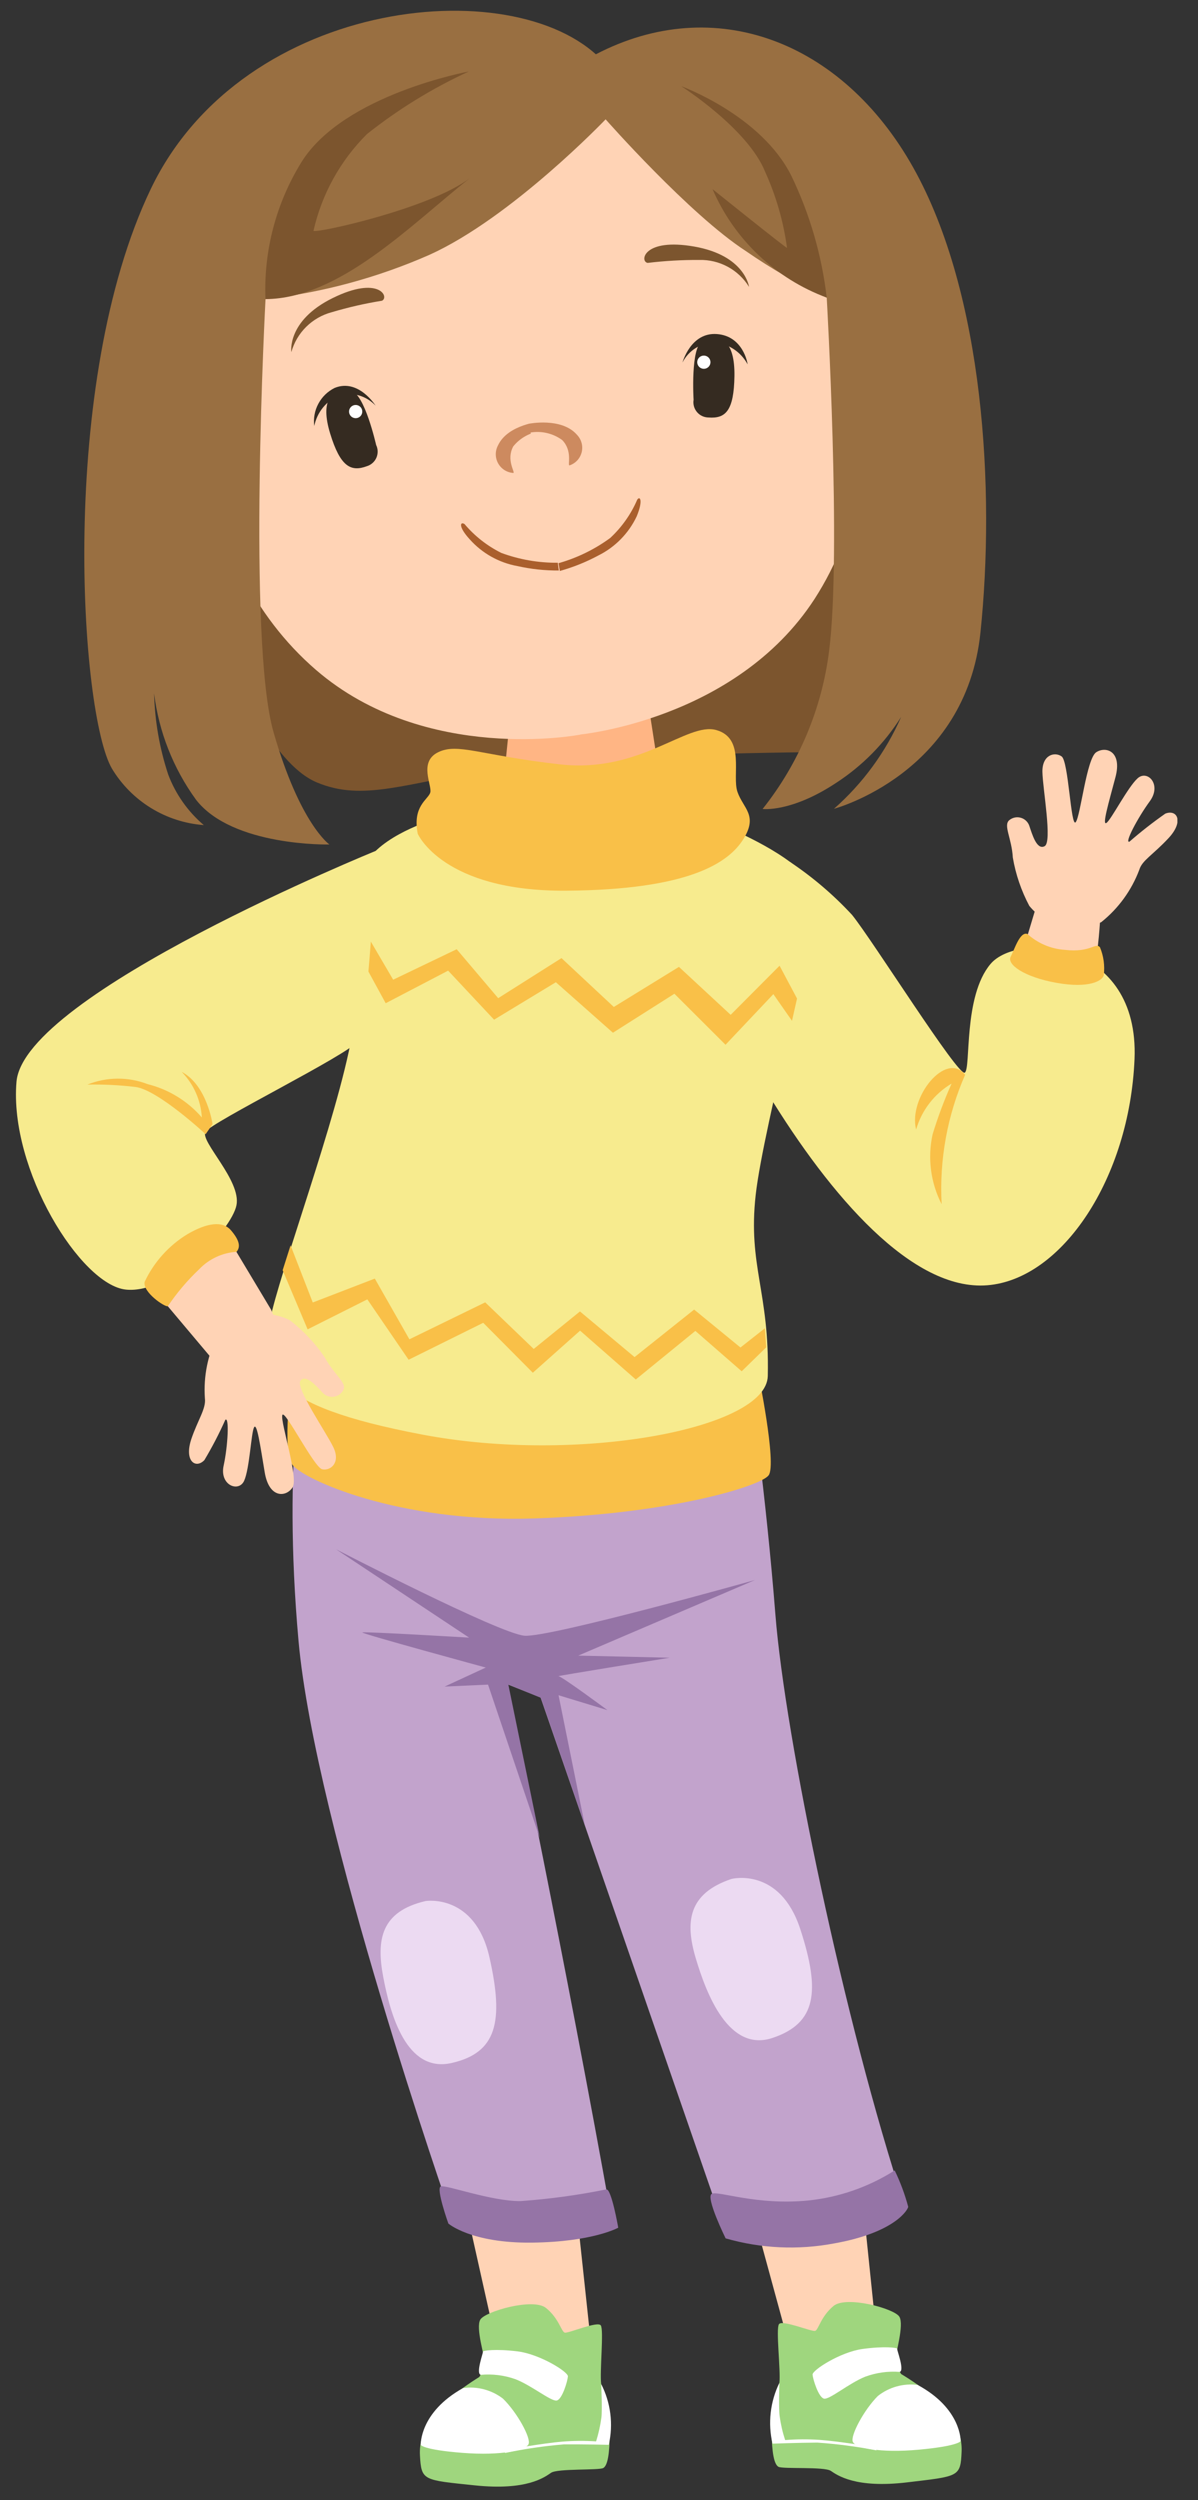 <?xml version="1.0" encoding="UTF-8"?> <svg xmlns="http://www.w3.org/2000/svg" width="104" height="217" viewBox="0 0 104 217" fill="none"><rect x="0" y="0" width="104" height="217" fill="#333333" stroke="none"/><g clip-path="url(#clip0_1778_767)"><path d="M20.391 58.299C20.391 58.299 23.464 66.216 27.5 67.907C31.535 69.599 35.097 67.986 43.162 66.686C51.227 65.386 71.675 65.27 71.675 65.27L78.493 50.326C78.493 50.326 75.228 41.498 73.424 40.862C71.62 40.227 45.297 36.892 42.954 36.869C40.611 36.845 20.339 50.865 20.339 50.865L20.391 58.299Z" fill="#7C552E"></path><path d="M43.762 67.397L44.369 61.439L56.196 60.523L57.346 67.95C57.346 67.95 47.167 69.741 43.762 67.397Z" fill="#FFB584"></path><path d="M73.816 180.589L76.33 204.98L68.47 203.434L62.819 182.716L73.816 180.589Z" fill="#FFD3B5"></path><path d="M78.231 206.052C77.983 205.676 77.813 205.254 77.732 204.812C77.729 204.322 78.505 201.79 78.076 201.079C77.648 200.367 73.471 199.232 72.365 200.14C71.26 201.047 71.056 202.213 70.766 202.307C70.475 202.402 67.913 201.322 67.625 201.721C67.336 202.12 67.785 205.768 67.66 206.814C67.309 208.212 67.084 209.64 66.989 211.078C67.001 212.825 67.194 213.895 67.579 214.104C67.964 214.313 71.549 214.076 72.121 214.456C72.693 214.835 74.25 215.989 78.746 215.455C83.243 214.92 83.389 214.999 83.479 212.776C83.57 210.552 82.032 208.341 78.231 206.052Z" fill="#9FD67E"></path><path d="M67.662 206.814C67.662 206.814 67.584 208.984 67.682 209.711C67.777 210.415 67.937 211.109 68.16 211.784C69.142 211.706 70.128 211.699 71.111 211.764C72.714 211.872 75.907 212.392 75.907 212.392L76.094 212.681C74.397 212.349 72.68 212.122 70.954 212.003C69.22 212.015 67.063 212.096 67.063 212.096C66.649 210.319 66.861 208.453 67.662 206.814Z" fill="white"></path><path d="M78.109 205.867C77.09 205.789 76.066 205.932 75.108 206.285C73.695 206.851 72.011 208.291 71.534 208.189C71.057 208.086 70.569 206.502 70.54 206.106C70.511 205.709 72.962 204.144 74.866 203.879C76.77 203.615 77.922 203.765 77.883 203.858C77.844 203.951 78.545 205.732 78.109 205.867Z" fill="white"></path><path d="M79.655 206.995C79.045 206.919 78.426 206.966 77.834 207.131C77.242 207.296 76.689 207.577 76.207 207.958C74.984 209.184 73.796 211.428 74.038 211.942C74.279 212.456 76.361 212.931 79.787 212.616C83.213 212.301 83.395 211.876 83.395 211.876C83.395 211.876 83.481 209.058 79.655 206.995Z" fill="white"></path><path d="M38.098 181.104L43.481 205.21L51.318 203.554L49.124 183.077L38.098 181.104Z" fill="#FFD3B5"></path><path d="M68.55 74.791C70.532 76.111 72.352 77.662 73.969 79.409C75.758 81.62 83.201 93.474 83.754 93.1C84.307 92.725 83.602 86.486 85.991 83.665C88.38 80.843 98.921 81.603 98.49 91.925C98.059 102.247 92.218 111.033 85.709 111.554C79.201 112.076 72.088 103.804 66.666 94.926C61.243 86.047 68.55 74.791 68.55 74.791Z" fill="#F7EB8E"></path><path d="M26.481 117.22C26.481 117.22 24.48 126.402 25.916 142.426C27.352 158.45 39.075 192.077 39.075 192.077C39.075 192.077 43.147 195.158 53.068 192.442C49.252 171.037 44.089 146.202 44.089 146.202L46.929 147.333L63.059 193.96C63.059 193.96 72.856 196.22 78.513 191.378C73.321 175.631 68.157 150.836 67.315 140.152C66.472 129.469 65.124 120.218 65.124 120.218L26.481 117.22Z" fill="#C2A3CC"></path><path d="M25.305 119.663C25.305 119.663 24.474 125.807 25.357 127.097C26.239 128.388 34.578 132.179 46.355 131.792C58.132 131.406 65.991 129.009 66.725 128.051C67.46 127.094 65.789 119.009 65.789 119.009L25.305 119.663Z" fill="#F9C048"></path><path d="M43.147 6.148L50.353 63.765C50.353 63.765 36.95 66.359 27.429 58.144C16.456 48.669 15.197 31.413 20.479 20.158C25.761 8.902 43.147 6.148 43.147 6.148Z" fill="#FFD3B5"></path><path d="M18.335 42.637C17.538 41.733 16.456 41.128 15.268 40.922C14.08 40.716 12.857 40.922 11.802 41.505C8.084 43.621 12.255 53.263 18.291 53.366C24.804 53.532 21.387 47.563 21.387 47.563L18.335 42.637Z" fill="#EFBD7D"></path><path d="M12.275 47.072C12.275 47.072 11.139 43.534 13.854 43.846C16.57 44.158 18.728 48.032 18.491 50.164C18.255 52.295 15.747 51.426 14.805 49.21C13.863 46.995 15.406 46.15 15.406 46.15C15.182 45.803 14.873 45.518 14.508 45.324C14.143 45.13 13.734 45.032 13.32 45.04C12.064 45.221 12.275 47.072 12.275 47.072Z" fill="#E59C4C"></path><path d="M47.045 37.409C46.561 37.455 46.091 37.597 45.663 37.827C45.235 38.057 44.857 38.371 44.553 38.749C43.925 39.918 44.727 40.971 44.569 41.051C44.297 41.035 44.033 40.95 43.803 40.806C43.572 40.661 43.381 40.461 43.248 40.224C43.114 39.986 43.043 39.719 43.039 39.447C43.036 39.175 43.101 38.906 43.228 38.666C44.089 36.808 46.999 36.576 46.999 36.576L47.045 37.409Z" fill="#CD8A5F"></path><path d="M32.652 38.62C32.652 38.62 31.642 34.129 30.489 33.952C28.74 33.66 27.781 34.752 28.662 37.63C29.542 40.508 30.459 40.977 31.845 40.465C32.028 40.41 32.197 40.315 32.34 40.188C32.484 40.061 32.598 39.904 32.675 39.729C32.751 39.554 32.789 39.364 32.785 39.172C32.782 38.981 32.736 38.792 32.652 38.62Z" fill="#352B21"></path><path d="M25.292 30.562C25.524 29.729 25.97 28.971 26.585 28.364C27.201 27.756 27.965 27.32 28.801 27.098C30.232 26.672 31.689 26.339 33.162 26.102C33.822 25.78 32.895 23.894 28.886 25.867C24.876 27.84 25.292 30.562 25.292 30.562Z" fill="#7C552E"></path><path d="M31.444 35.639C31.433 35.565 31.408 35.493 31.369 35.428C31.33 35.363 31.279 35.307 31.219 35.262C31.158 35.217 31.089 35.184 31.016 35.166C30.943 35.147 30.867 35.143 30.792 35.154C30.718 35.165 30.646 35.191 30.581 35.23C30.516 35.268 30.459 35.319 30.415 35.38C30.369 35.44 30.337 35.509 30.318 35.582C30.3 35.655 30.296 35.731 30.307 35.806C30.329 35.957 30.41 36.093 30.532 36.184C30.655 36.274 30.808 36.313 30.959 36.291C31.11 36.269 31.245 36.188 31.337 36.066C31.427 35.943 31.466 35.79 31.444 35.639Z" fill="white"></path><path d="M27.283 36.978C27.196 36.312 27.319 35.635 27.636 35.043C27.952 34.45 28.445 33.971 29.047 33.671C31.119 32.823 32.605 35.208 32.605 35.208C32.209 34.783 31.704 34.475 31.145 34.318C30.586 34.16 29.994 34.16 29.435 34.317C28.887 34.553 28.405 34.918 28.03 35.382C27.655 35.846 27.399 36.393 27.283 36.978Z" fill="#352B21"></path><path d="M41.099 6.441L50.249 63.766C50.249 63.766 63.86 62.533 70.708 51.994C78.565 39.821 74.992 22.859 66.773 13.564C58.555 4.268 41.099 6.441 41.099 6.441Z" fill="#FFD3B5"></path><path d="M75.111 34.554C75.626 33.464 76.498 32.583 77.582 32.056C78.666 31.529 79.898 31.387 81.073 31.654C85.236 32.644 83.933 43.065 78.175 44.904C71.954 46.879 73.575 40.187 73.575 40.187L75.111 34.554Z" fill="#EFBD7D"></path><path d="M82.133 37.137C82.133 37.137 82.24 33.419 79.719 34.508C77.199 35.597 76.21 39.904 77.031 41.869C77.852 43.834 80.025 42.324 80.3 39.928C80.574 37.531 78.877 37.16 78.877 37.16C78.877 37.16 79.317 35.701 80.573 35.521C81.83 35.34 82.133 37.137 82.133 37.137Z" fill="#E59C4C"></path><path d="M46.016 37.548C46.499 37.462 46.995 37.474 47.474 37.585C47.952 37.695 48.403 37.901 48.8 38.19C49.733 39.136 49.252 40.383 49.437 40.395C49.696 40.309 49.929 40.159 50.115 39.959C50.3 39.759 50.431 39.516 50.497 39.251C50.563 38.986 50.56 38.709 50.489 38.446C50.419 38.182 50.283 37.941 50.094 37.745C48.759 36.193 45.891 36.782 45.891 36.782L46.016 37.548Z" fill="#CD8A5F"></path><path d="M60.212 34.697C60.212 34.697 59.928 30.108 60.984 29.611C62.58 28.846 63.803 29.592 63.758 32.635C63.713 35.678 62.977 36.345 61.507 36.236C61.315 36.234 61.127 36.191 60.954 36.11C60.781 36.029 60.628 35.911 60.505 35.764C60.382 35.618 60.292 35.447 60.241 35.263C60.191 35.078 60.181 34.886 60.212 34.697Z" fill="#352B21"></path><path d="M40.327 45.486C39.941 45.238 39.772 45.715 40.773 46.806C41.856 48.023 43.315 48.842 44.918 49.132C46.096 49.396 47.301 49.526 48.508 49.517L48.424 48.843C46.751 48.859 45.09 48.57 43.521 47.991C42.296 47.383 41.209 46.531 40.327 45.486Z" fill="#AA5F2D"></path><path d="M55.319 43.37C54.777 44.629 53.978 45.761 52.973 46.694C51.62 47.684 50.101 48.425 48.488 48.882L48.599 49.556C49.763 49.233 50.887 48.781 51.951 48.209C53.409 47.481 54.58 46.285 55.276 44.812C55.849 43.419 55.555 43.011 55.319 43.37Z" fill="#AA5F2D"></path><path d="M65.026 24.9C64.573 24.165 63.934 23.562 63.174 23.152C62.414 22.741 61.559 22.538 60.695 22.563C59.201 22.555 57.707 22.64 56.223 22.819C55.508 22.691 55.864 20.625 60.277 21.401C64.69 22.177 65.026 24.9 65.026 24.9Z" fill="#7C552E"></path><path d="M60.533 31.52C60.523 31.445 60.526 31.369 60.545 31.296C60.563 31.223 60.596 31.154 60.641 31.094C60.686 31.033 60.743 30.982 60.807 30.943C60.872 30.905 60.944 30.879 61.019 30.868C61.093 30.857 61.169 30.861 61.243 30.88C61.316 30.898 61.385 30.931 61.445 30.976C61.506 31.021 61.557 31.077 61.596 31.142C61.634 31.207 61.66 31.279 61.671 31.353C61.693 31.504 61.654 31.657 61.563 31.779C61.472 31.902 61.336 31.983 61.185 32.005C61.035 32.027 60.881 31.988 60.759 31.897C60.637 31.806 60.556 31.671 60.533 31.52Z" fill="white"></path><path d="M64.9 31.621C64.9 31.529 64.513 29.163 62.235 28.994C59.957 28.825 59.248 31.462 59.248 31.462C59.51 30.945 59.909 30.51 60.402 30.203C60.894 29.896 61.461 29.73 62.041 29.723C62.638 29.779 63.211 29.982 63.71 30.313C64.209 30.644 64.618 31.094 64.9 31.621Z" fill="#352B21"></path><path d="M89.357 78.627C88.658 77.313 88.174 75.896 87.924 74.43C87.833 72.763 87.084 71.644 87.611 71.191C87.746 71.078 87.906 70.999 88.078 70.96C88.251 70.922 88.429 70.926 88.6 70.972C88.77 71.017 88.927 71.103 89.057 71.222C89.187 71.341 89.287 71.489 89.348 71.655C89.604 72.407 89.998 73.807 90.684 73.445C91.369 73.083 90.517 68.472 90.493 66.99C90.469 65.509 91.566 65.223 92.165 65.656C92.763 66.088 92.962 71.868 93.382 71.362C93.802 70.856 94.323 65.839 95.166 65.29C96.01 64.742 97.429 65.209 96.836 67.448C96.243 69.688 95.648 71.703 96.056 71.423C96.465 71.142 97.901 68.327 98.756 67.554C99.611 66.781 100.878 68.095 99.816 69.544C98.754 70.994 97.578 73.238 98.053 73.049C99.045 72.185 100.082 71.374 101.16 70.62C102.163 70.216 102.819 71.27 101.44 72.748C100.06 74.226 99.15 74.669 98.904 75.491C98.233 77.276 97.092 78.848 95.601 80.038C94.551 80.533 93.367 80.662 92.236 80.406C91.104 80.151 90.091 79.524 89.357 78.627Z" fill="#FFD3B5"></path><path d="M41.61 206.307C41.852 205.928 42.016 205.504 42.091 205.06C42.087 204.571 41.276 202.05 41.694 201.332C42.113 200.615 46.274 199.422 47.392 200.314C48.51 201.205 48.73 202.368 49.022 202.459C49.313 202.549 51.873 201.433 52.154 201.828C52.435 202.223 52.05 205.877 52.19 206.921C52.56 208.315 52.805 209.739 52.921 211.176C52.933 212.922 52.755 213.995 52.373 214.209C51.99 214.424 48.402 214.237 47.836 214.625C47.27 215.012 45.729 216.187 41.226 215.716C36.722 215.245 36.577 215.325 36.456 213.104C36.334 210.882 37.841 208.649 41.61 206.307Z" fill="#9FD67E"></path><path d="M52.19 206.922C52.19 206.922 52.297 209.091 52.21 209.819C52.116 210.524 51.961 211.22 51.748 211.899C50.765 211.834 49.778 211.841 48.796 211.92C47.196 212.05 44.01 212.615 44.01 212.615L43.827 212.907C45.52 212.551 47.233 212.3 48.957 212.157C50.691 212.145 52.848 212.196 52.848 212.196C53.254 210.415 53.021 208.548 52.19 206.922Z" fill="white"></path><path d="M41.729 206.122C42.747 206.029 43.773 206.157 44.736 206.497C46.156 207.043 47.86 208.46 48.336 208.351C48.812 208.242 49.277 206.651 49.301 206.254C49.324 205.857 46.852 204.326 44.944 204.088C43.037 203.85 41.9 204.017 41.927 204.109C41.954 204.202 41.291 205.992 41.729 206.122Z" fill="white"></path><path d="M40.199 207.27C40.807 207.186 41.427 207.224 42.021 207.381C42.615 207.538 43.172 207.811 43.66 208.185C44.899 209.394 46.119 211.621 45.884 212.138C45.65 212.656 43.575 213.16 40.145 212.893C36.715 212.626 36.527 212.204 36.527 212.204C36.527 212.204 36.401 209.387 40.199 207.27Z" fill="white"></path><path d="M63.899 72.164C63.899 72.164 69.754 74.689 70.551 77.039C71.348 79.388 66.287 97.548 65.602 103.718C64.917 109.887 66.812 112.123 66.652 119.427C66.565 124.031 50.134 127.07 36.682 124.518C23.23 121.966 22.322 118.996 23.622 113.774C24.922 108.553 29.963 94.984 30.752 88.589C31.541 82.193 30.234 76.937 31.978 74.57C33.722 72.203 38.002 71.022 38.002 71.022L63.899 72.164Z" fill="#F7EB8E"></path><path d="M36.266 72.37C36.266 72.37 38.445 77.382 49.139 77.307C59.833 77.233 63.258 74.88 64.54 72.821C65.823 70.761 64.522 70.175 64.022 68.737C63.522 67.298 64.731 64.088 62.185 63.365C59.638 62.642 55.593 67.129 48.626 66.344C41.658 65.559 39.744 64.448 38.029 65.293C36.315 66.139 37.533 68.181 37.352 68.791C37.171 69.4 35.785 69.953 36.266 72.37Z" fill="#F9C048"></path><path d="M31.09 79.842L34.131 85.033L39.645 82.388L43.248 86.636L48.743 83.158L53.286 87.399L58.94 83.92L63.43 88.082L67.675 83.819L69.191 86.666L68.754 88.601L67.136 86.284L62.984 90.679L58.546 86.251L53.209 89.636L48.255 85.252L42.891 88.504L38.903 84.246L33.483 87.075L31.11 82.726L31.09 79.842Z" fill="#F9C048"></path><path d="M24.538 110.249L26.705 115.38L31.889 112.777L35.473 118.018L41.949 114.811L46.255 119.146L50.358 115.493L55.193 119.732L60.365 115.515L64.387 119.019L66.516 116.941L66.399 115.288L64.28 116.956L60.259 113.664L55.087 117.788L50.347 113.826L46.333 117.082L42.122 113.037L35.54 116.244L32.538 110.974L27.152 113.049L25.225 108.088L24.538 110.249Z" fill="#F9C048"></path><path d="M29.168 134.466C29.168 134.466 43.355 141.802 45.54 141.972C47.725 142.141 65.545 137.135 65.545 137.135L50.198 143.698C50.344 143.697 58.141 143.881 58.141 143.881C58.141 143.881 48.199 145.485 48.477 145.483C48.755 145.481 52.733 148.43 52.733 148.43L48.488 147.137L50.764 158.392L46.954 147.359L44.127 146.202L46.867 159.544L42.367 146.214L38.596 146.386L42.171 144.734C42.171 144.734 31.31 141.78 31.455 141.686C31.6 141.593 40.724 142.137 40.724 142.137L29.168 134.466Z" fill="#9574A6"></path><path d="M38.923 192.991C38.923 192.991 40.894 194.711 46.188 194.647C51.481 194.584 53.67 193.351 53.67 193.351C53.67 193.351 53.091 189.995 52.641 190.025C50.18 190.526 47.688 190.866 45.183 191.043C42.629 191.06 38.7 189.606 38.265 189.768C37.829 189.93 38.923 192.991 38.923 192.991Z" fill="#9574A6"></path><path d="M62.992 194.278C66.057 195.159 69.286 195.309 72.419 194.715C77.8 193.752 78.844 191.72 78.843 191.535C78.552 190.449 78.159 189.393 77.669 188.381C75.413 189.815 72.855 190.707 70.196 190.987C65.633 191.442 62.341 190.116 61.787 190.411C61.233 190.706 62.992 194.278 62.992 194.278Z" fill="#9574A6"></path><path d="M63.502 163.08C63.502 163.08 67.704 162.005 69.476 167.443C71.248 172.881 70.856 175.609 67.067 176.88C63.277 178.15 61.336 173.109 60.4 169.967C59.465 166.825 59.726 164.35 63.502 163.08Z" fill="#ECDAF2"></path><path d="M36.953 164.998C36.953 164.998 41.236 164.32 42.493 169.894C43.75 175.468 43.133 178.171 39.195 179.059C35.257 179.946 33.871 174.783 33.266 171.573C32.661 168.362 33.068 165.899 36.953 164.998Z" fill="#ECDAF2"></path><path d="M32.687 73.824C32.687 73.824 2.08 86.262 1.432 93.887C0.784 101.511 7.022 111.549 10.942 111.931C14.863 112.314 20.092 106.761 20.527 104.615C20.962 102.468 17.365 99.08 17.835 98.244C18.306 97.407 30.243 91.542 31.082 90.359C31.921 89.175 32.687 73.824 32.687 73.824Z" fill="#F7EB8E"></path><path d="M25.151 114.584C26.325 115.484 27.347 116.566 28.178 117.791C28.969 119.267 30.099 120 29.825 120.61C29.748 120.77 29.634 120.908 29.492 121.015C29.351 121.121 29.186 121.192 29.011 121.222C28.837 121.251 28.657 121.239 28.489 121.185C28.32 121.132 28.166 121.039 28.041 120.914C27.494 120.336 26.56 119.231 26.087 119.83C25.615 120.428 28.316 124.299 28.947 125.63C29.579 126.962 28.697 127.67 27.981 127.529C27.265 127.389 24.674 122.194 24.507 122.83C24.339 123.467 25.934 128.245 25.398 129.095C24.861 129.945 23.366 130.101 22.98 127.789C22.593 125.476 22.301 123.415 22.052 123.893C21.804 124.371 21.667 127.467 21.198 128.516C20.729 129.564 19.043 128.915 19.415 127.205C19.787 125.496 19.915 122.915 19.559 123.235C19.024 124.434 18.418 125.6 17.744 126.728C16.995 127.513 15.971 126.833 16.606 124.91C17.164 123.252 17.911 122.255 17.786 121.356C17.655 119.457 18.04 117.557 18.899 115.858C19.65 114.98 20.673 114.378 21.806 114.147C22.938 113.916 24.116 114.07 25.151 114.584Z" fill="#FFD3B5"></path><path d="M23.531 113.669L19.299 106.608L12.94 111.441L18.265 117.767L24.096 115.028L23.531 113.669Z" fill="#FFD3B5"></path><path d="M89.98 78.596L88.583 83.25C88.583 83.25 94.775 84.701 94.972 84.528C95.255 82.819 95.442 81.095 95.531 79.365L89.98 78.596Z" fill="#FFD3B5"></path><path d="M89.191 81.063C90.088 81.876 91.234 82.362 92.443 82.442C94.682 82.704 95.085 81.775 95.486 82.209C95.807 82.977 95.922 83.815 95.82 84.641C95.718 85.118 94.571 85.814 91.722 85.305C88.873 84.796 87.396 83.695 87.735 83.044C88.075 82.393 88.54 80.829 89.191 81.063Z" fill="#F9C048"></path><path d="M83.784 93.285C82.236 96.819 81.537 100.666 81.745 104.518C80.787 102.648 80.51 100.503 80.961 98.451C81.419 96.95 81.97 95.479 82.611 94.047C81.114 94.938 80.012 96.364 79.529 98.038C78.834 95.251 82.128 91.18 83.784 93.285Z" fill="#F9C048"></path><path d="M20.531 108.65C19.304 108.73 18.151 109.266 17.299 110.154C16.273 111.124 15.357 112.204 14.569 113.375C14.304 113.456 12.376 112.16 12.555 111.259C13.362 109.545 14.655 108.105 16.272 107.118C17.999 106.114 19.334 105.946 20.055 106.788C20.776 107.629 20.912 108.224 20.531 108.65Z" fill="#F9C048"></path><path d="M17.851 98.442C17.851 98.442 13.734 94.608 11.773 94.344C10.385 94.179 8.987 94.109 7.589 94.135C9.264 93.461 11.133 93.448 12.817 94.098C14.646 94.556 16.289 95.565 17.523 96.989C17.436 95.503 16.815 94.098 15.775 93.033C17.966 94.181 18.453 97.565 18.453 97.565L17.851 98.442Z" fill="#F9C048"></path><path d="M52.577 10.356C52.577 10.356 44.417 18.893 37.279 22.118C32.757 24.107 27.96 25.403 23.051 25.961C23.051 25.961 21.458 55.606 23.751 63.568C26.043 71.529 28.597 73.297 28.597 73.297C28.597 73.297 20.18 73.502 17.015 69.409C15.039 66.689 13.787 63.511 13.377 60.174C13.437 62.574 13.851 64.951 14.604 67.23C15.246 68.929 16.308 70.437 17.692 71.614C16.067 71.493 14.495 70.985 13.107 70.131C11.719 69.278 10.556 68.104 9.716 66.709C6.956 61.965 5.009 33.284 13.084 16.413C21.159 -0.458 45.431 -2.652 52.556 5.554C52.781 7.146 52.788 8.761 52.577 10.356Z" fill="#996F41"></path><path d="M52.574 10.356C52.574 10.356 59.846 18.613 64.752 21.793C66.974 23.334 69.321 24.684 71.769 25.832C71.769 25.832 73.049 48.009 71.983 56.444C71.361 61.479 69.361 66.245 66.202 70.216C66.202 70.216 68.68 70.53 72.566 67.962C74.849 66.483 76.782 64.523 78.231 62.221C76.891 65.274 74.9 67.997 72.397 70.199C72.397 70.199 83.838 67.169 85.115 54.897C86.392 42.624 85.439 25.525 79.274 14.535C73.108 3.544 62.027 -0.651 51.727 4.713C49.948 7.649 52.574 10.356 52.574 10.356Z" fill="#996F41"></path><path d="M71.769 25.832C71.342 22.166 70.306 18.596 68.704 15.27C66.086 9.996 59.133 7.479 59.133 7.479C59.133 7.479 64.916 11.156 66.425 14.915C67.375 17.012 68.015 19.236 68.324 21.517C68.205 21.518 61.856 16.416 61.856 16.416C62.785 18.574 64.143 20.521 65.847 22.14C67.551 23.758 69.565 25.014 71.769 25.832Z" fill="#7C552E"></path><path d="M23.047 25.962C22.877 21.76 23.974 17.605 26.194 14.033C29.872 8.186 40.698 6.206 40.698 6.206C37.543 7.655 34.574 9.48 31.855 11.639C29.543 13.94 27.934 16.851 27.215 20.032C27.402 20.282 37.3 18.109 40.763 15.479C35.656 19.523 29.493 25.916 23.047 25.962Z" fill="#7C552E"></path></g><defs><clipPath id="clip0_1778_767"><rect width="101" height="215" fill="white" transform="translate(0.719 1.127) rotate(-0.401)"></rect></clipPath></defs></svg> 